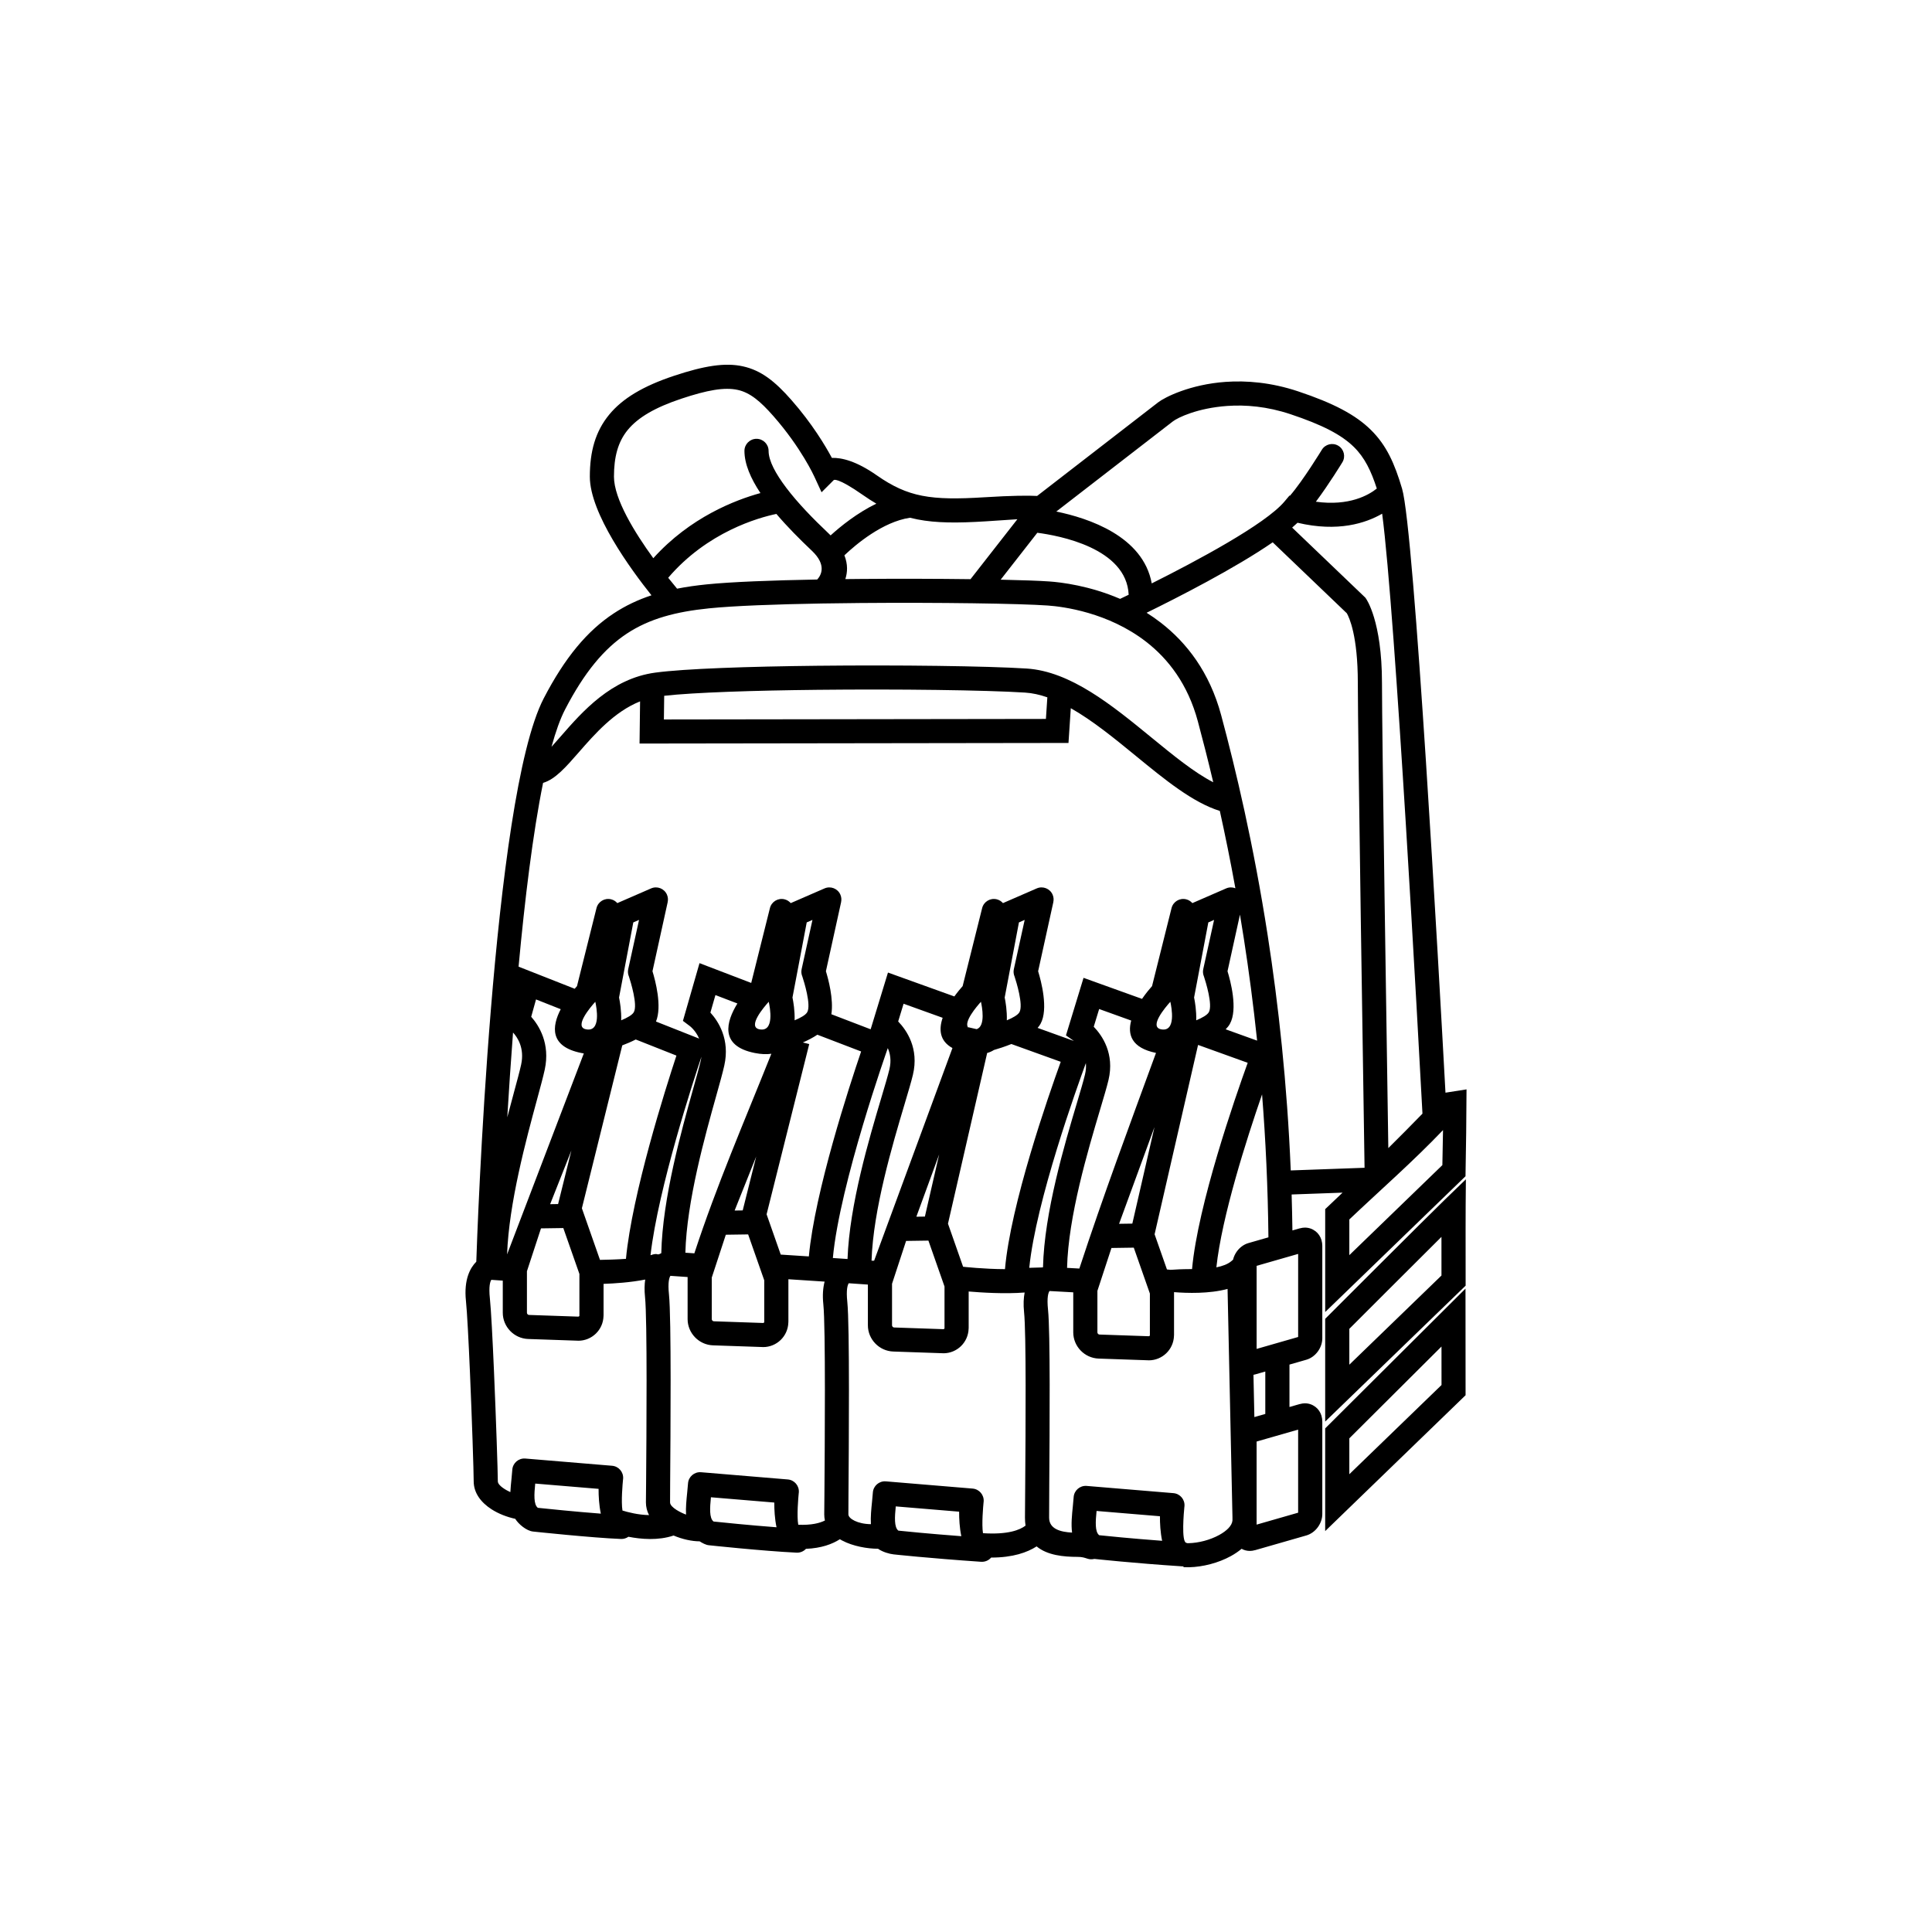 <?xml version="1.0" encoding="UTF-8"?>
<!DOCTYPE svg PUBLIC "-//W3C//DTD SVG 1.1//EN" "http://www.w3.org/Graphics/SVG/1.1/DTD/svg11.dtd">
<!-- Creator: CorelDRAW 2020 (64-Bit) -->
<svg xmlns="http://www.w3.org/2000/svg" xml:space="preserve" width="84.667mm" height="84.667mm" version="1.1" style="shape-rendering:geometricPrecision; text-rendering:geometricPrecision; image-rendering:optimizeQuality; fill-rule:evenodd; clip-rule:evenodd"
viewBox="0 0 8466.66 8466.66"
 xmlns:xlink="http://www.w3.org/1999/xlink"
 xmlns:xodm="http://www.corel.com/coreldraw/odm/2003">
 <defs>
  <style type="text/css">
   <![CDATA[
    .fil0 {fill:black;fill-rule:nonzero}
   ]]>
  </style>
 </defs>
 <g id="Слой_x0020_1">
  <path class="fil0" d="M5506.92 5911.38l182 -52.27 0 -364.07 -182 52.27 0 364.07zm-744.73 600.42l380.18 31.65c29.11,2.39 50.76,27.94 48.37,57.05l-0.5 4.09c-2.04,20.9 -13.79,150.08 7.81,156.36 1.82,0.53 3.59,1.14 5.3,1.84 1.95,0.02 3.83,0.02 5.66,-0.02 43.42,-0.93 93.91,-13.88 134.19,-36.08 32.04,-17.66 55.81,-39.94 57.88,-63.47l0 -14.34 -21.48 -1000.41c-80,21.88 -178.4,18.64 -234.55,14.14l0 187.94 -0.21 0.83 -0.04 2.88c-1.01,30.01 -13.73,56.81 -33.7,76.09 -19.98,19.29 -47.1,31.1 -76.91,31.1l-0.83 -0.21 -2.88 -0.04 -215.82 -7.42c-30.83,-1.04 -58.72,-14.46 -78.75,-35.2 -20.07,-20.75 -32.52,-48.95 -32.52,-79.57l0 -175.57 -104.07 -5.74c-5.01,7.15 -12.26,27.21 -6.49,82.06 10.19,96.82 7.16,517.76 5.42,761.94 -0.36,50.03 -0.65,91.09 -0.65,149.13 0,50.47 51.27,62.96 100.63,65.51 -4.77,-36.48 -0.64,-76.9 3.41,-116.39 1.29,-12.68 2.59,-25.23 3.5,-38.98 1.93,-29.11 27.11,-51.13 56.22,-49.2l0.83 0.03zm424.34 352.43c-2.14,0.13 -4.29,0.13 -6.46,-0.01 -213.09,-13.8 -383.25,-32.46 -383.73,-32.5 -31.17,6.71 -33.94,-8.96 -73.6,-8.96 -61.5,0 -132.96,-6.77 -179.92,-45.92 -40.96,26.33 -103.95,49.02 -199.33,48.97 -10.68,12.5 -26.84,19.52 -43.62,18.39l-0.01 0.1c-236.43,-16.27 -383.92,-32.54 -384.34,-32.58 -17.65,-2.01 -47.18,-9.96 -67.72,-24.58 -46.47,0 -110.3,-11 -157.61,-36.29 -3.27,-1.75 -6.48,-3.57 -9.61,-5.45 -33.46,21.53 -81.21,39.31 -148.63,42.14 -10.42,11.17 -25.43,17.47 -41.06,16.72 -150,-7.27 -384.09,-32.48 -384.75,-32.54 -13.31,-1.35 -28.94,-9.87 -40.06,-17.09 -33.87,-0.05 -75.91,-9.16 -114.25,-25.44 -67.14,22.81 -142.94,16.15 -197.95,5.39 -9.29,6.58 -20.64,10.13 -32.37,9.71 -124.79,-4.77 -384.84,-32.5 -385.58,-32.57 -28.6,-3.05 -63.58,-32.14 -78.05,-55.76 -35.57,-7.62 -73.18,-22.02 -103.81,-41.75 -45.38,-29.22 -78.24,-70.78 -78.24,-122.7 0,-42.76 -7.58,-272.88 -16.33,-475.93 -6.01,-139.16 -12.56,-266.52 -17.6,-314.4 -9.99,-94.9 19.35,-145.96 45.34,-171.98 3.09,-94.39 68.95,-2031.75 295.33,-2468.38 93.2,-179.77 191.01,-296.18 306.54,-372.42 51.83,-34.2 106.69,-60.02 165.82,-79.57 -91.06,-114.14 -270.12,-359.02 -270.12,-519.95 0,-110.04 24.19,-197.94 84.67,-271.61 58.28,-71.01 148.85,-125.23 283,-169.94 133.75,-44.58 224.74,-59 302.53,-42.06 81.23,17.7 141.57,66.36 213,147.51 91.35,103.77 149.81,202.24 177.53,253.88 42.54,-1.45 106.89,13.5 196.96,76.55 68.8,48.16 128.67,75.66 198.31,89.26 72.14,14.1 156.8,14.01 272.88,6.76 122.71,-7.67 192.17,-7.82 231.32,-5.85l530.35 -410.13c29.78,-23.02 141.02,-78.79 295.35,-89.69 91.57,-6.47 199.96,2.11 318.12,41.54 154.87,51.68 251.35,102.48 318.61,168.68 69.04,67.97 104.35,148.03 136.93,257.99 53.55,180.74 161.47,2117.62 190.14,2646.75l92.26 -14.5c-0.36,126.96 -2.18,253.82 -4.49,380.75 -204.88,198.41 -409.91,396.67 -614.88,594.99l0 -450.94 16.75 -15.79c0.24,-0.22 22.7,-21.37 59.35,-56.43l-223.17 8.04c1.57,51.92 2.73,104.46 3.44,157.61l32.23 -9.26 0.04 0.14c8.05,-2.31 15.57,-3.38 22.44,-3.38 17.2,0 33.07,5.64 46.18,15.77l0.2 0c12.56,9.76 21.9,23.38 26.62,39.82l-0.19 0.06c2.27,7.88 3.47,15.77 3.47,23.39l0 406.17c0,20.56 -7.5,41.13 -19.55,57.63 -12.4,16.98 -30.17,30.42 -50.27,36.19l-74.1 21.28 0 185.9 45.16 -12.97 0.04 0.14c8.05,-2.31 15.57,-3.38 22.44,-3.38 17.2,0 33.07,5.64 46.18,15.77l0.2 0c12.56,9.76 21.9,23.38 26.62,39.82l-0.19 0.06c2.27,7.88 3.47,15.77 3.47,23.39l0 406.17c0,20.56 -7.5,41.13 -19.55,57.63 -12.4,16.98 -30.17,30.42 -50.27,36.19l-225.1 64.65 -0.04 -0.14c-8.04,2.3 -15.56,3.38 -22.44,3.38 -13.09,0 -25.42,-3.27 -36.36,-9.31 -14.1,11.88 -29.94,22.55 -46.96,31.93 -54.56,30.08 -123.41,47.62 -182.97,48.9 -9.01,0.19 -17.3,0.07 -24.74,-0.36l0.2 -3.6zm-103.33 -219.57l-277.66 -23.13c-4.59,45.97 -7.75,91.66 11.57,106.3 32.41,3.41 137.63,14.14 275.76,24.48 -7.85,-37.24 -9.76,-76.91 -9.67,-107.65zm-1201.01 -152.86l380.18 31.65c29.11,2.39 50.76,27.94 48.37,57.05l-0.5 4.09c-1.56,15.96 -8.78,95.05 -2.49,134.35 109.87,7.23 162.2,-14.49 186.53,-33.14 -1.65,-10.81 -2.52,-22.43 -2.52,-34.97l1.07 -149.55c1.73,-241.72 4.72,-658.41 -5,-750.78 -3.59,-34.15 -2.08,-62.61 2.52,-86.29 -87.07,6.96 -191.37,0.17 -245.3,-4.44l0 159.86 -0.21 0.83 -0.04 2.88c-1.01,30.01 -13.74,56.82 -33.7,76.09 -19.98,19.29 -47.11,31.1 -76.91,31.1l-0.83 -0.21 -2.88 -0.04 -215.82 -7.42c-30.84,-1.04 -58.72,-14.46 -78.75,-35.2 -20.07,-20.75 -32.52,-48.95 -32.52,-79.57l0 -178.63 -83.89 -5.82c-5,7.38 -12.01,27.61 -6.31,81.8 10.8,102.68 6.74,633.66 5.11,847.59 -0.19,26.11 -0.34,43.06 -0.34,83.48 0,18.7 40.74,42.45 98.67,42.93 -1.92,-31.85 1.58,-66 5.01,-99.49 1.29,-12.68 2.59,-25.23 3.5,-38.98 1.93,-29.11 27.11,-51.13 56.22,-49.2l0.83 0.03zm321.01 132.86l-277.66 -23.13c-4.58,45.87 -7.73,91.45 11.45,106.2 29.81,3.14 128.61,13.17 275.84,24.35 -7.81,-37.17 -9.72,-76.74 -9.63,-107.42zm-1131.01 -172.86l380.18 31.65c29.11,2.39 50.76,27.94 48.37,57.05l-0.49 4.09c-1.61,16.38 -9.16,99.27 -1.96,137.38 57.19,2.35 93.69,-6.95 116.82,-18.64 -1.95,-8.45 -2.99,-17.38 -2.99,-26.82 0,-17.24 0.32,-25.52 0.76,-83.9 1.62,-212.01 5.64,-738.23 -4.69,-836.43 -4.3,-40.87 -1.3,-73.62 5.58,-99.73 -55.22,-3.67 -113.92,-7.5 -158.72,-10.4l0 186.44 -0.21 0.83 -0.04 2.88c-1.01,30.01 -13.73,56.81 -33.7,76.09 -19.98,19.29 -47.11,31.1 -76.91,31.1l-0.83 -0.21 -2.88 -0.04 -215.82 -7.42c-30.84,-1.04 -58.72,-14.46 -78.75,-35.2 -20.07,-20.75 -32.52,-48.95 -32.52,-79.57l0 -184.59 -75.35 -5.23c-5,7.38 -12.01,27.61 -6.31,81.8 10.78,102.52 6.75,617.99 5.12,827.99l0 0.2c-0.2,26.18 -0.35,45.97 -0.35,82.88 0,22.79 50.86,46.65 70.02,53.42 -1.66,-31.28 1.76,-64.69 5.12,-97.47 1.29,-12.68 2.59,-25.23 3.5,-38.98 1.93,-29.11 27.11,-51.13 56.22,-49.2l0.83 0.03zm321.01 132.86l-277.66 -23.13c-4.59,45.94 -7.74,91.58 11.53,106.27 36.03,3.78 161.55,16.7 275.95,25.2 -7.98,-37.43 -9.92,-77.4 -9.82,-108.34zm-1091.01 -192.86l380.18 31.65c29.11,2.39 50.76,27.94 48.37,57.05l-0.49 4.09c-1.58,16.06 -8.87,96.05 -2.37,135.09 22.92,7.08 68.73,19.19 116.46,20 -8.72,-16.92 -13.68,-35.52 -13.68,-55.68 0,-13.53 0.32,-26.09 0.77,-83.7 1.62,-208.18 5.61,-718.64 -4.7,-816.63 -3.1,-29.45 -2.4,-54.67 0.8,-76.24 -63.45,12.63 -135.07,17.26 -182.48,18.94l0 138.29 -0.21 0.83 -0.04 2.88c-1.01,30.01 -13.73,56.81 -33.7,76.09 -19.98,19.29 -47.11,31.1 -76.91,31.1l-0.83 -0.21 -2.88 -0.04 -215.82 -7.42c-30.84,-1.04 -58.72,-14.46 -78.75,-35.2 -20.07,-20.75 -32.52,-48.95 -32.52,-79.57l0 -141 -50.18 -3.48c-5,7.38 -12.01,27.61 -6.31,81.8 5.23,49.69 11.92,179.36 18.02,320.6 8.98,208.27 16.75,440 16.75,480.47 0,19.29 38.38,40.12 54.97,47.44 0.95,-19.5 2.99,-39.36 5,-59 1.29,-12.68 2.59,-25.23 3.5,-38.98 1.93,-29.11 27.11,-51.13 56.22,-49.2l0.83 0.03zm321.01 132.86l-277.66 -23.13c-4.59,45.9 -7.74,91.52 11.49,106.23 36.7,3.84 168.4,17.39 276.05,25.5 -8.03,-37.51 -9.98,-77.59 -9.88,-108.6zm3199.91 -280.59l599.23 -596.92 0.35 467.22c-205,198.56 -410.18,396.94 -615.29,595.39l0 -450.05 15.71 -15.64zm494.01 -343.14l-403.88 402.31 0 157.25 404 -390.93 -0.12 -168.63zm-494.21 -136.86c1.25,-1.25 435.85,-436.13 510.23,-508.06l90.88 -87.89c-1.85,148.24 -1.13,295.68 -1.13,443.85l0 22.22 -615.49 595.57 0 -450.18 15.51 -15.51zm494.06 -343.69c-127.75,127 -344.27,343.52 -403.73,402.99l0 157.12 403.8 -390.73 -0.07 -169.38zm-232.88 -389.01c48.88,-48.44 100.19,-100.01 149.66,-150.98 -17.05,-319.18 -118.59,-2191.56 -176.66,-2629.2 -71.47,41.33 -193.72,81.68 -370.86,39.67 -7.19,6.92 -15.09,14.01 -23.54,21.23l320.66 306.93 3.41 5.01c0.19,0.28 69.54,96.16 69.54,368.39 0,222.57 20.97,1597.8 27.79,2038.95zm239.74 -78.89c-132.43,138.57 -272.43,260.56 -410.59,391.6l0 156.41 407.72 -394.52 2.87 -153.49zm-3866.51 -529.84l-108.23 -42.79 -21.13 76.01c33.64,37.95 84.15,117.02 59.25,231.9 -6.74,31.1 -18.78,75.49 -33.59,130.13 -47.34,174.4 -123.58,455.72 -131.35,679.26l336.24 -880.64c-3.66,-0.59 -7.39,-1.26 -11.2,-2.02 -140.18,-28.03 -128.61,-117.32 -89.99,-191.85zm-234.19 473.68c10.03,-38.2 19.69,-73.84 28.39,-105.92l0 -0.21c14.61,-53.9 26.48,-97.66 32.35,-124.75 15.83,-73.06 -16.77,-120.32 -35.55,-140.55 -9.86,129.31 -18.2,255.05 -25.19,371.43zm295.43 -563.22c3.78,-4.49 7.19,-8.42 10.05,-11.64l85.48 -341.93c7.08,-28.31 35.77,-45.52 64.08,-38.44 10.95,2.74 20.24,8.71 27.1,16.64l148.1 -64.44c26.71,-11.64 57.81,0.58 69.45,27.29 4.62,10.61 5.48,21.92 3.16,32.42l0.14 0.03 -66.72 303.25c12.28,39.93 42.88,153.9 15.34,220.4l189.14 74.85c-15.68,-36.85 -41.72,-55.73 -41.84,-55.82l-29.2 -21.91 72.65 -252.98 226.6 86.72 82 -328.01c7.08,-28.31 35.77,-45.52 64.08,-38.44 10.95,2.74 20.24,8.71 27.1,16.64l148.1 -64.44c26.71,-11.64 57.81,0.58 69.45,27.29 4.62,10.61 5.48,21.92 3.16,32.42l0.14 0.03 -66.72 303.25c10.48,34.07 34.3,122.04 23.95,188.44l172.11 65.94 75.93 -248.63 290.88 104.7c14.2,-19.6 27.7,-35.55 36.34,-45.27l85.48 -341.93c7.08,-28.31 35.77,-45.52 64.08,-38.44 10.95,2.74 20.24,8.71 27.1,16.64l148.1 -64.44c26.71,-11.64 57.81,0.58 69.45,27.29 4.62,10.61 5.48,21.92 3.16,32.42l0.14 0.03 -66.72 303.25c12.93,42.05 46.2,166.22 10.45,230.58 -3.4,6.12 -7.71,12.02 -12.74,17.72l158.71 57.19c-1.91,-1.5 -3.02,-2.27 -3.05,-2.29l-31.41 -21.99 77.05 -252.31 256.29 92.25c16.85,-24.49 33.75,-44.53 43.91,-55.97l85.48 -341.93c7.08,-28.31 35.77,-45.52 64.08,-38.44 10.95,2.74 20.24,8.71 27.1,16.64l148.1 -64.44c13.38,-5.83 27.88,-5.67 40.46,-0.71 -21.95,-121.12 -45.02,-234.24 -68.17,-338.77 -118.54,-36.93 -240.01,-136.34 -367.09,-240.39 -93.35,-76.42 -190,-155.52 -286.01,-209.87l-10.11 152.34c-626.58,0.76 -1253.17,1.67 -1879.75,2.61l2.32 -184.84c-113.11,45.11 -199.65,144.26 -268.53,223.16 -56.76,65.03 -103.56,118.63 -156.57,134.03 -45.03,222.09 -80.24,512.04 -107.37,805.39l246.01 96.86zm713 64.48l-96.25 -36.84 -22.04 76.77c34.78,38.14 86.58,117.24 60.85,232.14 -7.27,32.48 -19.56,76.33 -34.68,130.34 -49.61,177.1 -130.15,464.71 -135.89,689.78l39.37 2.73c98.59,-300.6 217.96,-575.42 337.46,-874.58 -20.29,3.08 -44.42,2.3 -73.07,-3.43 -156.34,-31.26 -123.94,-138.73 -75.75,-216.91zm-333.54 1094.21c5.19,-239.96 88.48,-537.39 139.72,-720.32 15.27,-54.55 27.69,-98.86 33.44,-124.56 1.23,-5.5 2.16,-10.85 2.85,-16.05 -33.45,99.68 -189.17,574.32 -223.27,869.89 38.1,-13.1 23.36,4.36 47.26,-8.96zm1233.03 -1031.48l-171.19 -61.62 -23.72 77.67c37.11,38.41 92.17,117.94 64.61,233.7 -7.04,29.6 -20.5,74.74 -37.04,130.31 -52.33,175.73 -137.09,460.34 -144.27,684.3l11.33 0.05 343.22 -931.82c-57.05,-31.3 -60.01,-82.42 -42.94,-132.59zm-416.87 1057.06c8.5,-237.85 94.78,-527.63 148.25,-707.18 15.76,-52.95 28.58,-95.95 35.38,-124.53 9.03,-37.91 3.29,-68.83 -7.15,-92.5l-0.44 1.24c-0.63,1.8 -210.21,592.79 -240.32,918.59l59.72 4.06 4.56 0.32zm1243.14 -1044.97l-140.43 -50.55 -23.72 77.67c37.11,38.41 92.17,117.94 64.61,233.7 -7.04,29.6 -20.5,74.74 -37.04,130.31 -52.98,177.93 -139.21,467.47 -144.49,692.67l53.85 2.97c104.25,-317.87 219.6,-627.32 335.88,-944.97 -108.57,-22.17 -125.06,-81.47 -108.66,-141.8zm-386.5 1080.94c5.77,-240.19 94.21,-537.21 148.64,-719.99 15.76,-52.95 28.58,-95.95 35.38,-124.53 4.36,-18.32 5.28,-35 3.88,-50.02 -37.92,102.95 -218.84,605.12 -248.11,897.18l57.57 -1.71 2.64 -0.93zm-1827.68 -36.66c27.28,-285.18 172.5,-742.95 221.23,-890.77l-178.24 -70.54c-19.37,9.91 -39.77,18.52 -59.08,25.79l-177.03 713.84 79.35 226.18c29.43,-0.45 72.33,-1.59 113.77,-4.5zm801.57 -10.67c26.15,-284.26 177.96,-747.92 229.08,-898.1l-191.79 -73.48c-19.15,12.93 -41.33,24.29 -63.57,34.01l27.94 6.99 -186.83 746.02 61.94 176.55 123.23 8.01zm859.49 55.8c24.47,-282.42 188.75,-754.97 244.34,-908.65l-216.27 -77.93c-28.91,11.67 -56.66,20.47 -76.52,26.21 -8.61,5.54 -18.44,9.99 -29.65,13.12l-171.67 747.99 66.27 188.9 0.02 -0.15c0.39,0.04 91.17,10.25 183.48,10.51zm967.13 -1051.07l137.85 49.67c-16.52,-157.22 -36.29,-306.14 -58.04,-446.09 -5.59,-35.97 -11.31,-71.36 -17.15,-106.16l-54.59 248.12c12.93,42.05 46.2,166.22 10.45,230.58 -4.64,8.35 -10.95,16.31 -18.52,23.88zm159.51 285.12c-67.4,195.01 -176.45,535.21 -200.23,758.09 26.73,-5.31 50.1,-13.89 65.66,-27.19l7.33 -6.27c3.15,-13.21 9.11,-25.81 17.03,-36.66 12.4,-16.98 30.17,-30.42 50.27,-36.19l87.8 -25.22c-2.22,-219.51 -12.24,-428.75 -27.86,-626.56zm-306.86 765.67c25.86,-282.93 188.64,-751.13 243.92,-903.96l-216.58 -78.04 -1.14 0.44 -190.29 829.09 54.08 154.12c31.6,4.26 3.57,-0.88 110.01,-1.65zm269.16 463.41l3.98 185.17 47.88 -13.75 0 -185.9 -45.16 12.97 -0.04 -0.14c-2.26,0.65 -4.49,1.2 -6.66,1.65zm-2989.1 -983.14l-93.08 235.32 34.85 -0.51 58.23 -234.81zm809.97 26.43l-94.57 236.74 35.41 -0.52 59.16 -236.22zm801.75 -9.25l-99.95 273.05 37.41 -0.55 62.54 -272.5zm943.61 -119.72l-155.15 423.85 58.07 -0.85 97.08 -423zm-816.09 -435.93l0.36 -1.55 36.5 8.35c39.96,-13.24 23.48,-98.81 18.74,-120.03 -19.52,21.62 -77.04,89.28 -55.6,113.23zm885.6 -113.23c-22.35,24.76 -94.56,109.91 -40.91,120.63 67.4,13.48 46.37,-96.21 40.91,-120.63zm104.06 -18.62c3.91,18.88 10.64,58.09 9.35,99.89 26.14,-10.87 48.44,-23.28 55.38,-35.77 17.67,-31.82 -13.9,-133.06 -21.39,-155.95 -4.34,-9.89 -5.7,-21.2 -3.2,-32.55l47.47 -215.78 -25.17 10.95 -62.44 329.21zm-830 0c3.91,18.88 10.64,58.09 9.35,99.89 26.14,-10.87 48.44,-23.28 55.38,-35.77 17.67,-31.82 -13.9,-133.06 -21.39,-155.95 -4.34,-9.89 -5.7,-21.2 -3.2,-32.55l47.47 -215.78 -25.17 10.95 -62.44 329.21zm-1034.06 18.62c-22.35,24.76 -94.55,109.91 -40.91,120.63 67.4,13.48 46.38,-96.21 40.91,-120.63zm104.06 -18.62c3.91,18.88 10.64,58.09 9.35,99.89 26.14,-10.87 48.44,-23.28 55.38,-35.77 17.67,-31.82 -13.9,-133.06 -21.39,-155.95 -4.34,-9.89 -5.7,-21.2 -3.2,-32.55l47.47 -215.78 -25.17 10.95 -62.44 329.21zm-864.06 18.62c-22.35,24.76 -94.55,109.91 -40.91,120.63 67.4,13.48 46.38,-96.21 40.91,-120.63zm104.06 -18.62c3.91,18.88 10.64,58.09 9.35,99.89 26.14,-10.87 48.44,-23.28 55.38,-35.77 17.67,-31.82 -13.9,-133.06 -21.39,-155.95 -4.34,-9.89 -5.7,-21.2 -3.2,-32.55l47.47 -215.78 -25.17 10.95 -62.44 329.21zm-394.98 1390.99l216.23 7.44 0 -0.19c1.58,0 2.89,-0.51 3.73,-1.32 0.86,-0.83 1.42,-2.02 1.46,-3.33l0.02 -0.41 -0.19 0 0 -181.78 -70.57 -201.16 -97.81 1.43 -61.6 187.82 0 182.15c0,2.36 1.06,4.65 2.74,6.39 1.69,1.75 3.85,2.89 5.99,2.96zm810 27.83l216.23 7.44 0 -0.19c1.58,0 2.89,-0.51 3.73,-1.32 0.86,-0.83 1.42,-2.02 1.46,-3.33l0.02 -0.41 -0.19 0 0 -181.78 -70.57 -201.16 -97.81 1.43 -61.6 187.82 0 182.15c0,2.36 1.06,4.65 2.74,6.39 1.69,1.75 3.85,2.89 5.99,2.96zm790 27.14l216.23 7.44 0 -0.19c1.58,0 2.89,-0.51 3.73,-1.32 0.86,-0.83 1.42,-2.02 1.46,-3.33l0.02 -0.41 -0.19 0 0 -181.78 -70.57 -201.16 -97.81 1.44 -61.6 187.81 0 182.15c0,2.36 1.06,4.65 2.74,6.39 1.69,1.75 3.85,2.89 5.99,2.96zm900 30.92l216.23 7.44 0 -0.19c1.57,0 2.89,-0.51 3.73,-1.32 0.86,-0.83 1.42,-2.02 1.46,-3.33l0.02 -0.41 -0.19 0 0 -181.78 -70.57 -201.16 -97.81 1.44 -61.6 187.81 0 182.15c0,2.36 1.06,4.65 2.74,6.39 1.69,1.75 3.84,2.89 5.99,2.96zm688.96 833.02l182 -52.27 0 -364.07 -182 52.27 0 364.07zm70.51 -4304.79c-164.69,113.6 -416.3,241.89 -552.58,308.71 21.09,13.26 42.02,27.79 62.56,43.72 112.79,87.48 213.43,216.12 264.2,405.17 64.2,239.04 141.71,565 203.71,964.01 47.26,304.04 85.32,649.95 101.22,1031.03l323.44 -11.66c-4.81,-308.29 -29.52,-1902.23 -29.52,-2125.15 0,-206.52 -37.67,-286.57 -48.21,-304.92l-324.82 -310.91zm-948.37 -134.83c140.58,28.74 380.57,107.75 418.25,314.89 192.55,-96.39 497.64,-258.7 581.56,-358.61l22 -26.19 2.18 0.62c57.65,-66.66 139.36,-200.79 139.62,-201.22 15.06,-24.88 47.46,-32.84 72.34,-17.78 24.88,15.06 32.84,47.46 17.78,72.34 -0.23,0.38 -58.8,96.5 -116.15,172.87 146.36,20.18 231.47,-29.2 267.03,-57.69 -25.01,-77.63 -52.95,-135.42 -100.23,-181.97 -55.09,-54.23 -139.35,-97.58 -278.09,-143.88 -102.9,-34.34 -197.36,-41.8 -277.2,-36.16 -129.63,9.15 -216.25,50.73 -238.29,67.77l-510.8 395.01zm317.21 364.61c-9.18,-205.14 -307.04,-259.57 -400.35,-271.59l-160.63 205.55c94.51,2.02 169.7,4.71 213.81,7.84 52.05,3.7 175.48,18.46 309.55,76.25 9.89,-4.71 22.63,-10.81 37.62,-18.05zm-1306.19 -260.11c43.43,-39.47 115.79,-98.23 200.36,-139.07 -19.06,-11.16 -38.4,-23.65 -58.3,-37.58 -114.21,-79.95 -128.15,-65.93 -128.18,-65.9l-53.57 53.58 -31.79 -68.87c-0.16,-0.36 -57.02,-126.1 -179.97,-265.78 -56.55,-64.25 -101.66,-102.2 -155.94,-114.03 -57.72,-12.57 -132.43,0.53 -247.13,38.76 -114.31,38.1 -189.41,81.78 -234.64,136.88 -43.05,52.44 -60.27,118.92 -60.27,204.63 0,97.99 91.33,245.59 172.44,357.37 161.48,-179.43 359.55,-255.31 469.48,-285.47 -42.78,-64.27 -70.12,-127.56 -70.12,-184.84 0,-29.22 23.7,-52.92 52.92,-52.92 29.22,0 52.92,23.7 52.92,52.92 0,43.54 31.42,100.87 77.72,162.05 50.74,67.05 118.28,136.39 184.12,198.56 3.45,3.26 6.76,6.49 9.95,9.71zm347.82 -77.38c-119.97,18.04 -236.6,116.58 -287.42,164.72 15.62,39.52 13.72,74.72 4.1,104.2 21.37,-0.25 42.84,-0.46 64.35,-0.64 168.14,-1.41 338.88,-0.92 484.28,0.95l205.24 -262.64c-31.59,2.28 -76.02,5.27 -138.56,9.18 -124.84,7.8 -217.16,7.65 -299.34,-8.42 -11.08,-2.16 -21.95,-4.61 -32.65,-7.35zm-585.53 -16.68c-78,16.27 -301.97,78.47 -474.08,279.8 15.54,19.55 28.95,35.83 38.93,47.75 41.06,-8.08 84.15,-14.16 129.57,-18.78 107.88,-10.97 286.45,-17.76 484.65,-21.36 17.06,-18.66 42.6,-63.59 -23.65,-126.16 -53.47,-50.5 -108.16,-105.68 -155.42,-161.25zm1187.5 803.73c-32.9,-11.46 -65.55,-18.77 -97.8,-20.8 -173.77,-10.96 -555.46,-15.94 -910.92,-12.1 -276.19,2.98 -536.43,11.27 -670.38,26.14l-1.31 103.76 1674.12 -2.33 6.29 -94.67zm726.99 372.12c-23.19,-98.03 -46,-187.09 -67.35,-266.58 -43.91,-163.51 -130.15,-274.14 -226.6,-348.95 -166.62,-129.22 -364.66,-154.21 -431.25,-158.93 -121.52,-8.63 -477.67,-13.91 -821.91,-11.01 -55.93,0.47 -111.55,1.16 -165.81,2.08l-2.64 0.04c-202.29,3.46 -385.31,10.21 -494.17,21.27 -143.73,14.61 -259.98,44.65 -359.74,110.49 -100.28,66.18 -186.67,170.1 -270.98,332.72 -21.26,41.01 -41.04,96.7 -59.46,163.65 12.42,-13.68 25.88,-29.11 40.16,-45.47 95.65,-109.58 221.38,-253.62 414.53,-279.71 128.39,-17.34 409.77,-26.81 708.69,-30.04 359.14,-3.88 743.95,1.1 918.36,12.1 193.02,12.17 375.1,161.24 546.86,301.85 95.73,78.38 188.02,153.92 271.31,196.49z"/>
 </g>
</svg>
